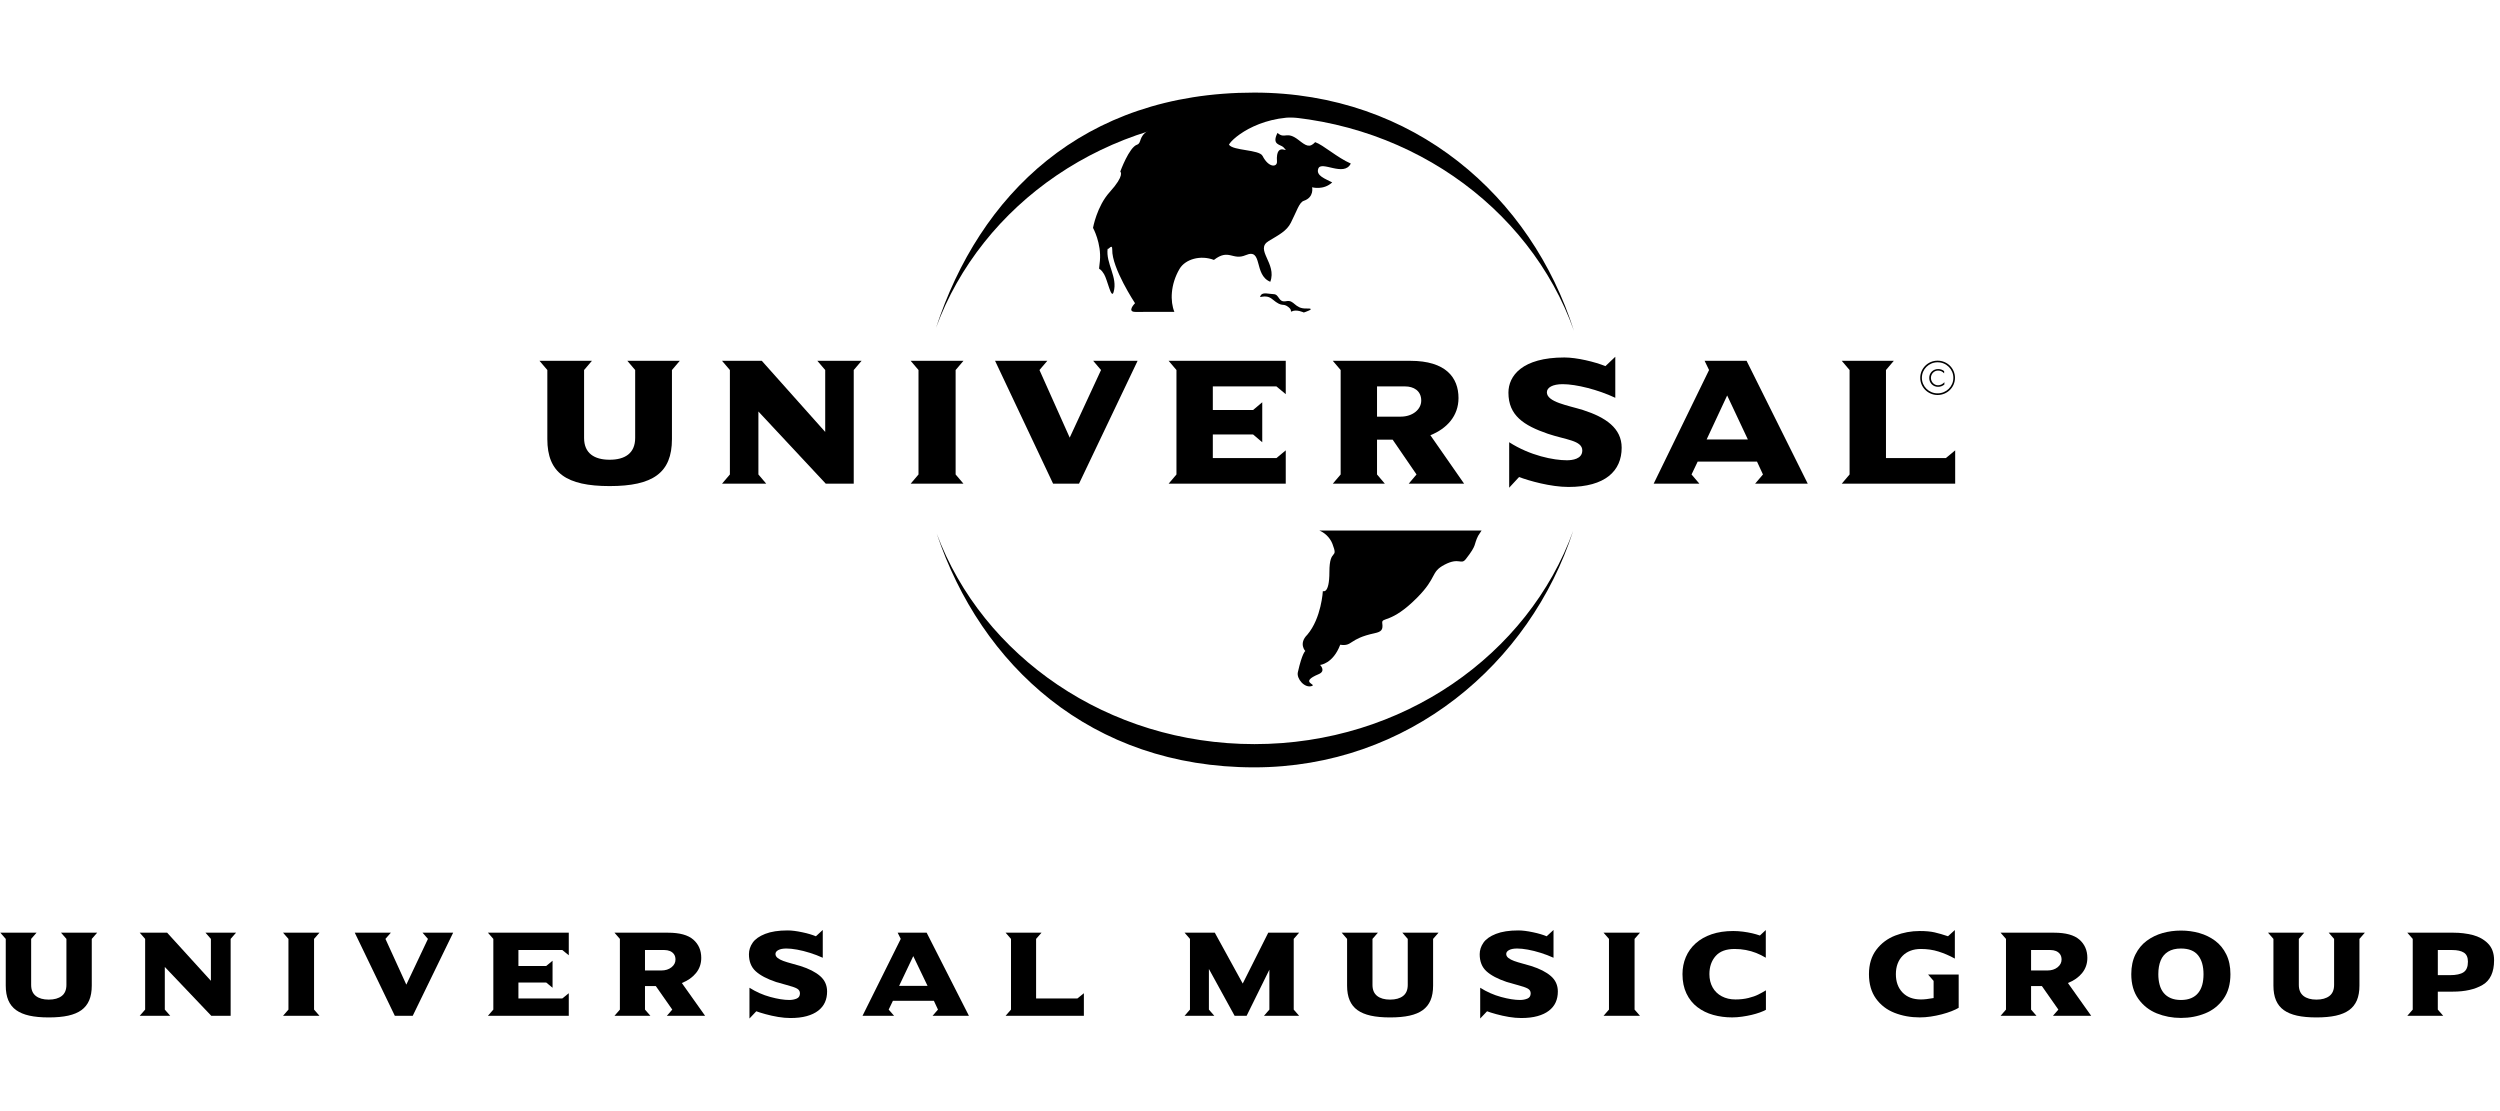 <svg width="180" height="80" viewBox="0 0 180 80" fill="none" xmlns="http://www.w3.org/2000/svg">
<g clip-path="url(#clip0_4029_28568)">
<path fill-rule="evenodd" clip-rule="evenodd" d="M113.27 38.219C110.155 47.797 101.4 55.25 90.302 55.25C78.535 55.25 70.623 47.898 67.447 38.427C70.751 47.25 79.744 53.576 90.32 53.576C100.977 53.576 110.028 47.15 113.27 38.219ZM67.394 23.601C70.524 14.047 77.928 6.667 90.302 6.667C101.804 6.667 110.257 14.148 113.321 23.81C110.124 14.805 101.032 8.307 90.32 8.307C79.688 8.307 70.656 14.704 67.394 23.601Z" fill="black"/>
<path fill-rule="evenodd" clip-rule="evenodd" d="M90.789 21.243C90.938 21.026 91.383 21.171 91.699 21.178C92.127 21.187 92.025 21.808 92.611 21.684C93.197 21.561 93.205 22.234 94.041 22.211C94.882 22.185 93.874 22.5 93.874 22.5C93.874 22.5 93.355 22.253 93.018 22.417C92.842 22.504 93.084 22.368 92.789 22.127C92.328 21.756 92.389 22.198 91.615 21.549C91.072 21.091 90.548 21.603 90.789 21.243ZM94.996 38.2C95.329 38.333 95.745 38.662 95.937 39.162C96.39 40.349 95.717 39.387 95.717 41.176C95.717 42.824 95.246 42.556 95.246 42.556C95.246 42.556 95.144 44.503 94.127 45.699C93.478 46.342 93.982 46.875 93.982 46.875C93.982 46.875 93.761 46.995 93.444 48.408C93.342 48.865 93.933 49.57 94.449 49.394C94.833 49.263 93.512 49.137 94.944 48.539C95.496 48.309 95.044 47.875 95.044 47.875C95.044 47.875 95.972 47.806 96.496 46.421C97.418 46.554 97.075 45.996 98.976 45.591C99.478 45.483 99.585 45.335 99.523 44.867C99.46 44.402 100.142 44.935 102.025 43.04C103.51 41.543 102.975 41.206 104 40.662C105.084 40.092 105.184 40.713 105.546 40.246C106.378 39.184 106.083 39.25 106.429 38.573L106.674 38.198L94.996 38.2ZM84.555 22.456C84.247 21.704 84.267 20.486 84.927 19.36C85.342 18.656 86.442 18.345 87.403 18.715C88.482 17.875 88.739 18.779 89.694 18.37C90.948 17.833 90.245 19.793 91.46 20.289C91.962 18.968 90.315 17.975 91.348 17.351C92.085 16.908 92.641 16.633 92.942 16.037C93.373 15.19 93.541 14.572 93.872 14.459C94.637 14.202 94.472 13.484 94.472 13.484C94.472 13.484 95.285 13.72 95.919 13.133C95.436 12.877 94.73 12.654 94.916 12.142C95.133 11.537 96.773 12.767 97.257 11.775C96.283 11.354 95.288 10.444 94.693 10.234C94.283 10.673 94.029 10.496 93.502 10.084C92.611 9.388 92.536 10.051 91.979 9.571C91.534 10.454 92.203 10.384 92.411 10.605C92.983 11.223 91.831 10.049 91.942 11.628C91.971 12.038 91.358 12.113 90.902 11.223C90.664 10.761 88.771 10.859 88.485 10.416C88.746 9.901 90.974 8.067 94.396 8.507C89.426 6.579 82.71 8.686 82.643 9.419C81.974 9.833 82.204 10.306 81.87 10.416C81.293 10.607 80.66 12.353 80.66 12.353C80.66 12.353 81.021 12.591 79.897 13.833C78.972 14.855 78.697 16.406 78.697 16.406C78.697 16.406 79.309 17.511 79.193 18.785C79.106 19.755 79.065 19.036 79.493 19.74C79.741 20.152 80.014 21.59 80.179 21.029C80.496 19.958 79.603 18.968 79.751 17.903C79.784 18.035 80.094 17.482 80.082 17.983C80.047 19.298 81.722 21.832 81.722 21.832C81.722 21.832 81.097 22.457 81.749 22.457L84.555 22.456Z" fill="black"/>
<path d="M48.944 25.979H45.169L45.732 26.642V31.535C45.732 32.637 44.995 33.101 43.894 33.101C42.793 33.101 42.054 32.637 42.054 31.535V26.642L42.618 25.979H38.844L39.408 26.642V31.615C39.408 34.057 40.792 34.998 43.894 34.998C46.996 34.998 48.38 34.057 48.38 31.615V26.642L48.944 25.979Z" fill="black"/>
<path d="M62.033 25.979H58.849L59.415 26.642V31.099L54.849 25.979H51.986L52.552 26.642V34.162L51.986 34.825H55.169L54.605 34.162V29.628L59.455 34.825H61.469V26.642L62.033 25.979Z" fill="black"/>
<path d="M69.369 34.825L68.805 34.162V26.642L69.369 25.979H65.568L66.132 26.642V34.162L65.568 34.825H69.369Z" fill="black"/>
<path d="M81.907 25.979H78.71L79.274 26.642L77.019 31.51L74.842 26.642L75.407 25.979H71.645L75.823 34.825H77.689L81.907 25.979Z" fill="black"/>
<path d="M92.574 34.825V32.425L91.902 32.983H87.323V31.283H90.223L90.882 31.842V28.963L90.223 29.52H87.323V27.822H91.902L92.574 28.38V25.979H84.141L84.705 26.642V34.162L84.141 34.825H92.574Z" fill="black"/>
<path fill-rule="evenodd" clip-rule="evenodd" d="M105.416 34.825L102.987 31.337C104.181 30.858 105.012 29.944 105.012 28.658C105.012 27.185 104.1 25.979 101.548 25.979H95.962L96.527 26.642V34.162L95.962 34.825H99.709L99.146 34.162V31.656H100.272L101.989 34.162L101.427 34.825H105.416ZM102.329 28.843C102.329 29.48 101.71 29.998 100.85 29.998H99.146V27.822H101.173C101.762 27.822 102.329 28.116 102.329 28.843Z" fill="black"/>
<path d="M116.76 32.237C116.76 30.831 115.618 30.049 113.965 29.518C112.892 29.188 111.375 28.949 111.375 28.245C111.375 27.9 111.79 27.66 112.515 27.66C113.484 27.66 115.067 28.059 116.301 28.642V25.686L115.591 26.362C114.839 26.056 113.535 25.738 112.637 25.738C109.59 25.738 108.607 27.065 108.607 28.273C108.607 29.916 109.709 30.633 111.442 31.23C112.729 31.667 113.925 31.707 113.925 32.435C113.925 33.06 113.188 33.139 112.812 33.139C111.858 33.139 110.166 32.807 108.661 31.84V35.115L109.373 34.345C110.073 34.612 111.644 35.061 112.932 35.061C115.576 35.061 116.76 33.907 116.76 32.237Z" fill="black"/>
<path fill-rule="evenodd" clip-rule="evenodd" d="M130.158 34.825L125.754 25.979H122.732L123.052 26.642L119.064 34.825H122.355L121.791 34.162L122.233 33.235H126.504L126.933 34.162L126.368 34.825H130.158ZM125.847 31.643H122.877L124.356 28.473L125.847 31.643Z" fill="black"/>
<path d="M140.773 34.825V32.425L140.1 32.983H135.79V26.642L136.353 25.979H132.606L133.17 26.642V34.162L132.606 34.825H140.773Z" fill="black"/>
<path d="M138.375 27.203C138.375 27.823 138.882 28.322 139.506 28.322C140.136 28.322 140.642 27.823 140.642 27.203C140.642 26.585 140.136 26.084 139.506 26.084C138.882 26.084 138.375 26.584 138.375 27.203ZM138.257 27.203C138.257 26.521 138.817 25.968 139.506 25.968C140.2 25.968 140.759 26.521 140.759 27.203C140.759 27.886 140.2 28.44 139.506 28.44C138.817 28.44 138.257 27.886 138.257 27.203Z" fill="black"/>
<path fill-rule="evenodd" clip-rule="evenodd" d="M139.978 26.722C139.854 26.618 139.708 26.571 139.546 26.571C139.178 26.571 138.904 26.853 138.904 27.208C138.904 27.567 139.173 27.852 139.541 27.852C139.71 27.852 139.87 27.792 139.996 27.682V27.519C139.881 27.653 139.714 27.74 139.537 27.74C139.242 27.74 139.026 27.487 139.026 27.208C139.026 26.928 139.245 26.681 139.54 26.681C139.717 26.681 139.861 26.752 139.978 26.881V26.722Z" fill="black"/>
<path d="M6.996 67.154L6.607 67.601V70.964C6.607 71.382 6.545 71.735 6.421 72.025C6.297 72.313 6.112 72.548 5.864 72.728C5.617 72.907 5.3 73.04 4.914 73.126C4.527 73.212 4.06 73.255 3.51 73.255C2.964 73.255 2.498 73.212 2.114 73.126C1.729 73.04 1.411 72.907 1.161 72.728C0.91 72.548 0.723 72.313 0.599 72.022C0.476 71.732 0.414 71.38 0.414 70.964V67.601L0.024 67.154H2.632L2.243 67.601V70.912C2.243 71.268 2.355 71.534 2.58 71.709C2.804 71.884 3.115 71.972 3.51 71.972C3.905 71.972 4.216 71.885 4.443 71.712C4.669 71.538 4.782 71.272 4.782 70.912V67.601L4.393 67.154L6.996 67.154Z" fill="black"/>
<path d="M16.995 67.154L16.606 67.601V73.137H15.212L11.866 69.62V72.691L12.256 73.137H10.06L10.45 72.691V67.601L10.06 67.154H12.034L15.185 70.618V67.601L14.795 67.154H16.995Z" fill="black"/>
<path d="M23.001 73.137H20.379L20.768 72.691V67.601L20.379 67.154H23.001L22.612 67.601V72.691L23.001 73.137Z" fill="black"/>
<path d="M32.627 67.154L29.717 73.137H28.427L25.543 67.154H28.141L27.752 67.601L29.255 70.894L30.812 67.601L30.423 67.154H32.627Z" fill="black"/>
<path d="M40.952 73.137H35.13L35.52 72.691V67.601L35.13 67.154H40.952V68.779L40.486 68.402H37.326V69.55H39.327L39.784 69.173V71.118L39.327 70.741H37.326V71.889H40.486L40.952 71.512V73.137Z" fill="black"/>
<path d="M50.767 73.137H48.014L48.404 72.691L47.217 70.995H46.439V72.691L46.828 73.137H44.243L44.632 72.691V67.601L44.243 67.154H48.1C48.933 67.154 49.54 67.321 49.92 67.653C50.3 67.987 50.49 68.424 50.49 68.967C50.49 69.385 50.365 69.749 50.114 70.058C49.864 70.367 49.523 70.607 49.092 70.777L50.767 73.137ZM48.635 69.09C48.635 68.932 48.598 68.802 48.524 68.7C48.449 68.598 48.352 68.523 48.232 68.474C48.111 68.426 47.98 68.402 47.838 68.402H46.439V69.874H47.616C47.909 69.874 48.152 69.798 48.345 69.646C48.538 69.494 48.635 69.308 48.635 69.09Z" fill="black"/>
<path d="M59.551 71.388C59.551 71.678 59.499 71.938 59.395 72.168C59.291 72.399 59.129 72.599 58.911 72.769C58.692 72.938 58.417 73.068 58.087 73.16C57.756 73.252 57.365 73.298 56.912 73.298C56.637 73.298 56.342 73.272 56.027 73.22C55.711 73.167 55.407 73.1 55.113 73.018C54.818 72.936 54.599 72.868 54.454 72.812L53.961 73.333V71.117C54.431 71.415 54.931 71.636 55.461 71.781C55.991 71.925 56.446 71.998 56.826 71.998C57.022 71.998 57.2 71.965 57.358 71.899C57.517 71.834 57.596 71.707 57.596 71.52C57.596 71.371 57.526 71.257 57.387 71.178C57.249 71.1 56.993 71.012 56.62 70.914C56.247 70.816 56.001 70.746 55.88 70.705C55.222 70.484 54.731 70.224 54.408 69.928C54.085 69.632 53.924 69.224 53.924 68.704C53.924 68.409 54.014 68.132 54.193 67.874C54.373 67.615 54.673 67.404 55.094 67.239C55.515 67.074 56.053 66.991 56.708 66.991C56.859 66.991 57.02 67.002 57.193 67.024C57.365 67.046 57.555 67.079 57.763 67.123C57.971 67.166 58.155 67.212 58.315 67.261C58.475 67.309 58.618 67.359 58.745 67.412L59.239 66.957V68.958C58.946 68.824 58.639 68.707 58.317 68.606C57.996 68.504 57.687 68.427 57.392 68.373C57.096 68.319 56.839 68.293 56.622 68.293C56.377 68.293 56.185 68.329 56.045 68.402C55.904 68.475 55.834 68.57 55.834 68.686C55.834 68.798 55.887 68.894 55.993 68.976C56.098 69.057 56.233 69.129 56.398 69.188C56.562 69.248 56.777 69.314 57.041 69.385C57.305 69.457 57.499 69.511 57.623 69.55C58.241 69.745 58.717 69.988 59.051 70.279C59.384 70.569 59.551 70.939 59.551 71.388Z" fill="black"/>
<path d="M69.762 73.137H67.145L67.534 72.691L67.24 72.06H64.288L63.985 72.691L64.374 73.137H62.102L64.854 67.601L64.632 67.154H66.719L69.762 73.137ZM66.783 70.982L65.755 68.84L64.737 70.982H66.783Z" fill="black"/>
<path d="M78.039 73.137H72.403L72.792 72.691V67.601L72.403 67.154H74.988L74.599 67.601V71.889H77.573L78.039 71.512L78.039 73.137Z" fill="black"/>
<path d="M93.537 73.137H91.006L91.395 72.691V69.817L89.757 73.137H88.892L87.041 69.765V72.691L87.43 73.137H85.289L85.678 72.691V67.601L85.289 67.154H87.466L89.476 70.816L91.314 67.154H93.537L93.148 67.601V72.691L93.537 73.137Z" fill="black"/>
<path d="M103.572 67.154L103.183 67.601V70.964C103.183 71.382 103.121 71.735 102.997 72.025C102.873 72.313 102.688 72.548 102.44 72.728C102.193 72.907 101.876 73.04 101.49 73.126C101.103 73.212 100.636 73.255 100.086 73.255C99.54 73.255 99.075 73.212 98.69 73.126C98.305 73.04 97.987 72.907 97.737 72.728C97.486 72.548 97.299 72.313 97.175 72.022C97.052 71.732 96.99 71.38 96.99 70.964V67.601L96.601 67.154H99.208L98.819 67.601V70.912C98.819 71.268 98.931 71.534 99.156 71.709C99.381 71.884 99.691 71.972 100.086 71.972C100.482 71.972 100.793 71.885 101.019 71.712C101.245 71.538 101.358 71.272 101.358 70.912V67.601L100.969 67.154L103.572 67.154Z" fill="black"/>
<path d="M112.165 71.388C112.165 71.678 112.113 71.938 112.009 72.168C111.905 72.399 111.743 72.599 111.524 72.769C111.306 72.938 111.031 73.068 110.7 73.16C110.37 73.252 109.978 73.298 109.526 73.298C109.251 73.298 108.956 73.272 108.641 73.22C108.325 73.167 108.02 73.1 107.726 73.018C107.432 72.936 107.212 72.868 107.068 72.812L106.574 73.333V71.117C107.045 71.415 107.545 71.636 108.075 71.781C108.604 71.925 109.059 71.998 109.44 71.998C109.636 71.998 109.813 71.965 109.972 71.899C110.13 71.834 110.209 71.707 110.209 71.52C110.209 71.371 110.14 71.257 110.001 71.178C109.862 71.1 109.607 71.012 109.234 70.914C108.861 70.816 108.614 70.746 108.494 70.705C107.836 70.484 107.345 70.224 107.022 69.928C106.699 69.632 106.538 69.224 106.538 68.704C106.538 68.409 106.628 68.132 106.808 67.874C106.987 67.615 107.288 67.404 107.708 67.239C108.129 67.074 108.667 66.991 109.322 66.991C109.473 66.991 109.635 67.002 109.807 67.024C109.979 67.046 110.169 67.079 110.377 67.123C110.585 67.166 110.769 67.212 110.929 67.261C111.089 67.309 111.233 67.359 111.36 67.412L111.853 66.957V68.958C111.56 68.824 111.253 68.707 110.932 68.606C110.61 68.504 110.302 68.427 110.006 68.373C109.71 68.319 109.454 68.293 109.236 68.293C108.992 68.293 108.8 68.329 108.659 68.402C108.519 68.475 108.448 68.57 108.448 68.686C108.448 68.798 108.501 68.894 108.607 68.976C108.713 69.057 108.848 69.129 109.012 69.188C109.176 69.248 109.391 69.314 109.655 69.385C109.919 69.457 110.113 69.511 110.237 69.55C110.855 69.745 111.331 69.988 111.665 70.279C111.998 70.569 112.165 70.939 112.165 71.388Z" fill="black"/>
<path d="M118.078 73.137H115.456L115.846 72.691V67.601L115.456 67.154H118.078L117.689 67.601V72.691L118.078 73.137Z" fill="black"/>
<path d="M127.146 72.706C127.031 72.769 126.885 72.834 126.707 72.898C126.529 72.962 126.333 73.02 126.119 73.071C125.904 73.122 125.673 73.165 125.424 73.2C125.175 73.235 124.939 73.253 124.715 73.253C124.233 73.253 123.777 73.193 123.35 73.073C122.923 72.954 122.543 72.767 122.21 72.513C121.876 72.259 121.615 71.932 121.424 71.531C121.234 71.132 121.139 70.667 121.139 70.139C121.139 69.701 121.219 69.292 121.379 68.912C121.539 68.533 121.776 68.202 122.09 67.92C122.404 67.638 122.788 67.42 123.242 67.265C123.696 67.111 124.213 67.033 124.792 67.033C125.022 67.033 125.256 67.049 125.494 67.079C125.732 67.11 125.952 67.149 126.153 67.195C126.353 67.242 126.54 67.296 126.712 67.357L127.137 66.963V68.956C126.908 68.819 126.676 68.704 126.443 68.612C126.209 68.52 125.962 68.45 125.702 68.4C125.443 68.35 125.173 68.326 124.892 68.326C124.279 68.326 123.823 68.495 123.525 68.836C123.226 69.176 123.077 69.61 123.077 70.139C123.077 70.498 123.154 70.815 123.307 71.091C123.461 71.367 123.682 71.582 123.968 71.733C124.255 71.885 124.583 71.961 124.951 71.961C125.292 71.961 125.604 71.926 125.886 71.856C126.168 71.786 126.402 71.705 126.587 71.612C126.773 71.52 126.959 71.418 127.146 71.303L127.146 72.706Z" fill="black"/>
<path d="M139.22 70.625L138.821 70.165H141.025V72.561C140.896 72.64 140.725 72.721 140.515 72.804C140.303 72.888 140.065 72.963 139.804 73.032C139.541 73.1 139.276 73.154 139.007 73.194C138.739 73.234 138.476 73.253 138.219 73.253C137.571 73.253 136.967 73.144 136.408 72.925C135.849 72.706 135.403 72.362 135.068 71.895C134.733 71.428 134.565 70.843 134.565 70.139C134.565 69.435 134.743 68.85 135.095 68.382C135.448 67.915 135.905 67.573 136.465 67.357C137.024 67.141 137.609 67.033 138.219 67.033C138.653 67.033 139.013 67.066 139.296 67.132C139.58 67.198 139.9 67.29 140.256 67.41L140.749 66.963V69.018C140.355 68.801 139.96 68.632 139.568 68.51C139.176 68.386 138.756 68.326 138.309 68.326C138.025 68.326 137.772 68.368 137.549 68.455C137.325 68.541 137.136 68.665 136.981 68.825C136.825 68.986 136.707 69.176 136.625 69.397C136.544 69.618 136.503 69.865 136.503 70.139C136.503 70.691 136.664 71.132 136.985 71.464C137.307 71.796 137.748 71.961 138.309 71.961C138.539 71.961 138.843 71.928 139.22 71.86V70.625Z" fill="black"/>
<path d="M150.565 73.137H147.813L148.202 72.691L147.015 70.995H146.237V72.691L146.626 73.137H144.042L144.431 72.691V67.601L144.042 67.154H147.898C148.731 67.154 149.338 67.321 149.718 67.653C150.098 67.987 150.289 68.424 150.289 68.967C150.289 69.385 150.163 69.749 149.913 70.058C149.662 70.367 149.321 70.607 148.89 70.777L150.565 73.137ZM148.433 69.09C148.433 68.932 148.395 68.802 148.322 68.7C148.247 68.598 148.15 68.523 148.03 68.474C147.909 68.426 147.778 68.402 147.635 68.402H146.237V69.874H147.414C147.707 69.874 147.95 69.798 148.143 69.646C148.335 69.494 148.433 69.308 148.433 69.09Z" fill="black"/>
<path d="M160.591 70.141C160.591 70.86 160.423 71.455 160.084 71.928C159.747 72.401 159.308 72.747 158.769 72.964C158.231 73.182 157.651 73.291 157.029 73.291C156.409 73.291 155.829 73.181 155.288 72.963C154.747 72.743 154.305 72.397 153.964 71.922C153.623 71.447 153.452 70.854 153.452 70.141C153.452 69.596 153.553 69.121 153.753 68.718C153.955 68.315 154.225 67.987 154.568 67.734C154.911 67.482 155.292 67.296 155.711 67.178C156.131 67.06 156.569 67.001 157.029 67.001C157.493 67.001 157.936 67.061 158.355 67.181C158.775 67.3 159.152 67.485 159.489 67.734C159.825 67.984 160.093 68.311 160.293 68.716C160.492 69.12 160.591 69.595 160.591 70.141ZM158.653 70.141C158.653 69.56 158.523 69.107 158.261 68.781C158.001 68.456 157.589 68.293 157.028 68.293C156.657 68.293 156.349 68.368 156.104 68.519C155.86 68.669 155.681 68.882 155.568 69.158C155.455 69.434 155.399 69.762 155.399 70.141C155.399 70.416 155.429 70.668 155.492 70.899C155.553 71.13 155.652 71.327 155.785 71.49C155.92 71.654 156.091 71.779 156.297 71.867C156.504 71.955 156.748 71.999 157.029 71.999C157.312 71.999 157.557 71.955 157.764 71.867C157.971 71.779 158.14 71.654 158.271 71.49C158.403 71.327 158.499 71.134 158.561 70.91C158.623 70.687 158.653 70.431 158.653 70.141Z" fill="black"/>
<path d="M170.269 67.154L169.88 67.601V70.964C169.88 71.382 169.817 71.735 169.695 72.025C169.571 72.313 169.384 72.548 169.137 72.728C168.889 72.907 168.572 73.04 168.187 73.126C167.8 73.212 167.332 73.255 166.783 73.255C166.237 73.255 165.772 73.212 165.387 73.126C165.001 73.04 164.684 72.907 164.433 72.728C164.183 72.548 163.996 72.313 163.872 72.022C163.748 71.732 163.687 71.38 163.687 70.964V67.601L163.297 67.154H165.905L165.516 67.601V70.912C165.516 71.268 165.628 71.534 165.853 71.709C166.077 71.884 166.388 71.972 166.783 71.972C167.179 71.972 167.489 71.885 167.716 71.712C167.943 71.538 168.055 71.272 168.055 70.912V67.601L167.667 67.154L170.269 67.154Z" fill="black"/>
<path d="M179.574 69.138C179.574 69.996 179.299 70.588 178.749 70.912C178.198 71.236 177.481 71.398 176.601 71.398H175.522V72.691L175.911 73.137H173.327L173.717 72.691V67.601L173.327 67.154H176.655C177.141 67.154 177.601 67.21 178.035 67.321C178.47 67.431 178.835 67.634 179.131 67.929C179.426 68.224 179.574 68.627 179.574 69.138ZM177.691 69.243C177.691 68.931 177.594 68.712 177.399 68.588C177.205 68.464 176.925 68.402 176.559 68.402H175.523V70.211H176.397C176.841 70.211 177.167 70.141 177.377 70.001C177.586 69.861 177.691 69.609 177.691 69.243Z" fill="black"/>
</g>
<defs>
<clipPath id="clip0_4029_28568">
<rect width="179.6" height="66.667" fill="white" transform="translate(0 6.667)"/>
</clipPath>
</defs>
</svg>
